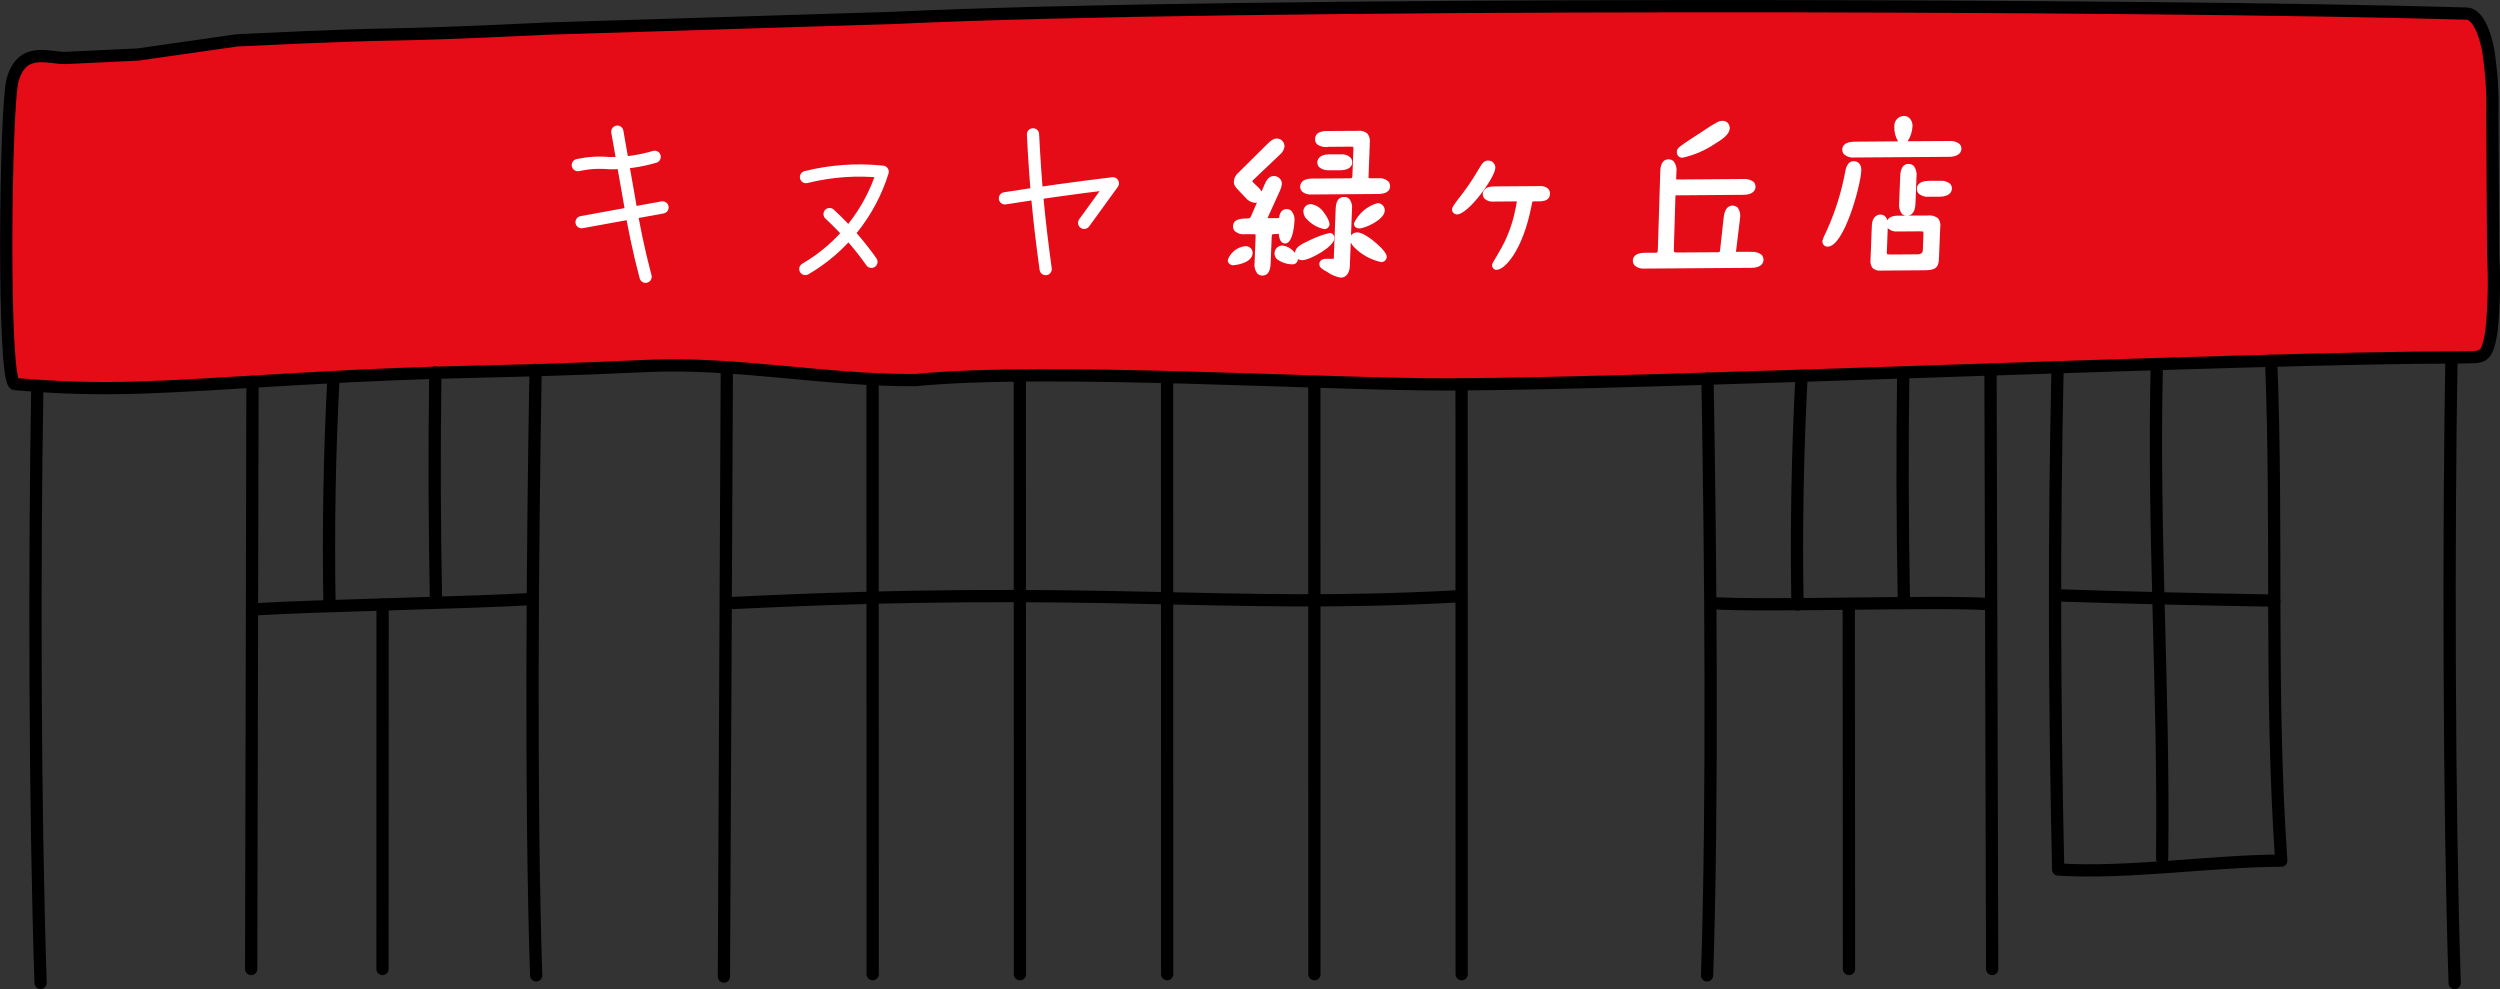 <?xml version="1.0" encoding="UTF-8"?><svg id="_レイヤー_2" xmlns="http://www.w3.org/2000/svg" viewBox="0 0 300 118.69"><rect x="0" y="0" width="300" height="118.69" fill="#333333" stroke="none"/><defs><style>.cls-1{stroke:#fff;}.cls-1,.cls-2{fill:none;}.cls-1,.cls-2,.cls-3{stroke-linecap:round;stroke-linejoin:round;stroke-width:1.47px;}.cls-2,.cls-3{stroke:#000;}.cls-4{fill:#fff;}.cls-3{fill:#e50b17;fill-rule:evenodd;}</style></defs><g id="_レイヤー_1-2"><g id="_グループ_4399"><g id="_グループ_4393"><line id="_線_112" class="cls-2" x1="87.22" y1="44.04" x2="86.87" y2="117.19"/><path id="_パス_6127" class="cls-2" d="m4.48,46.3c-.37,21.35-.31,50.35.39,71.65"/><path id="_パス_6127-2" class="cls-2" d="m294.18,42.64c-.37,21.35-.32,54.01.38,75.32"/><line id="_線_113" class="cls-2" x1="104.71" y1="45.49" x2="104.72" y2="116.9"/><line id="_線_114" class="cls-2" x1="122.38" y1="45.04" x2="122.39" y2="116.9"/><path id="_パス_12079" class="cls-2" d="m87.71,72.37c44.62-2.18,58.28.74,87.04-.8"/><line id="_線_115" class="cls-2" x1="140.05" y1="45.24" x2="140.06" y2="116.9"/><line id="_線_116" class="cls-2" x1="157.72" y1="45.78" x2="157.73" y2="116.9"/><line id="_線_117" class="cls-2" x1="175.39" y1="46.12" x2="175.4" y2="116.9"/><path id="_パス_6106" class="cls-3" d="m295.98,1.63c-37.96-1.12-148.17-1.42-188.79.52l-41.46,1.28c-23.66,1.13-13.62.28-37.27,1.41l-11.89,1.7-8.63.41c-2,.1-5.25-1.5-6.43,2.65-.88,3.13-1.24,36.36.27,36.49,11.25.97,17.55.34,33.44-.58,20.2-1.18,22.38-.67,42.54-1.6,10.43-.48,21.64,1.79,32.08,1.7,15.83-1.56,49.24.57,64.16.52,25.77-.09,95.49-3.24,121.37-3.24,2.47-.11,3.04.43,3.61-3.17.3-3.02.37-6.05.2-9.08l-.1-16.99c.07-2.58-.11-5.15-.51-7.7-.48-2.39-1.37-4.28-2.58-4.32Z"/><line id="_線_118" class="cls-2" x1="30.3" y1="45.82" x2="30.14" y2="116.28"/><path id="_パス_6127-3" class="cls-2" d="m64.27,44.39c-.37,21.35-.63,51.35.07,72.65"/><line id="_線_119" class="cls-2" x1="45.91" y1="72.55" x2="45.9" y2="116.28"/><path id="_パス_12080" class="cls-2" d="m30.77,73.11c6.73-.43,26.34-.8,33.07-1.23l-.47.02"/><line id="_線_120" class="cls-2" x1="238.86" y1="44.33" x2="239.06" y2="116.28"/><path id="_パス_6127-4" class="cls-2" d="m204.9,45.44c.37,21.35.65,50.3-.05,71.6"/><line id="_線_121" class="cls-2" x1="221.85" y1="72.5" x2="221.88" y2="116.28"/><path id="_パス_12081" class="cls-2" d="m238.87,72.5c-6.73-.43-26.81.31-33.54-.13l.47.02"/><path id="_パス_12082" class="cls-2" d="m246.91,44.06c-.45,20.29-.38,39.99.07,60.28,8.32.53,18.73-1.06,26.77-1.06-1.41-20.65-.4-39.27-1.21-59.99"/><path id="_パス_12083" class="cls-2" d="m247.45,71.46c8.23.27,17.23.48,25.46.61"/><path id="_パス_12084" class="cls-2" d="m258.82,43.68c-.49,20.47.88,38.85.64,59.33"/></g><path id="_パス_12085" class="cls-2" d="m216.17,45.44c-.47,9.02-.63,18.06-.47,27.1"/><path id="_パス_12086" class="cls-2" d="m228.39,44.71c-.13,9.18-.1,18.35.08,27.52"/><path id="_パス_12087" class="cls-2" d="m40.01,45.44c-.47,9.02-.63,18.06-.47,27.1"/><path id="_パス_12088" class="cls-2" d="m52.24,44.71c-.13,9.18-.1,18.35.08,27.52"/><g id="_グループ_4397"><g id="_グループ_4394"><path id="_パス_6158" class="cls-1" d="m69.34,19.81c1.24-.27,2.52-.35,3.79-.23,1.84.02,3.67-.24,5.43-.76"/><path id="_パス_6159" class="cls-1" d="m69.79,26.66l9.71-1.77"/><path id="_パス_6160" class="cls-1" d="m74.08,15.8l1.39,7.91c.51,3.2,1.17,6.37,2,9.5"/></g><g id="_グループ_4395"><path id="_パス_6161" class="cls-1" d="m96.72,21.25c3-.75,6.12-.97,9.2-.64-1.53,4.92-4.84,9.08-9.28,11.67"/><path id="_パス_6162" class="cls-1" d="m99.55,25.69c1.87,1.73,3.55,3.65,5.02,5.73"/></g><g id="_グループ_4396"><path id="_パス_6163" class="cls-1" d="m120.59,23.8c4.31-.68,8.62-1.28,12.95-1.8l-3.44,4.74"/><path id="_パス_6164" class="cls-1" d="m123.96,16.12c.31,6.07.69,10.14,1.52,16.17"/></g></g><g id="_グループ_4398"><path id="_パス_12089" class="cls-4" d="m159.46,20.43h1.43c.84-.02,1.36-.36,1.38-.91.01-.24-.07-.47-.24-.64-.31-.27-.71-.4-1.12-.36h-1.42c-1.24.02-1.4.67-1.41.95-.01.22.07.43.22.59.32.26.73.39,1.14.37h0Z"/><path id="_パス_12090" class="cls-4" d="m163.14,27.41c.66,0,2.99-1.04,3.03-2.12.03-.47-.33-.88-.8-.91-.03,0-.06,0-.09,0-1.24.36-2.27,1.24-2.81,2.42,0,.16.05.31.15.43.13.12.31.19.48.18h.03Z"/><path id="_パス_12091" class="cls-4" d="m165.33,21.39h-.84s-.01,0-.01,0c-.08,0-.16,0-.24-.02-.02-.11-.03-.22-.01-.32l.15-3.95c.05-.38-.06-.76-.29-1.07-.33-.27-.76-.39-1.18-.33l-3.46.02c-.56,0-1.61.01-1.64.94-.02.23.06.47.22.64.4.29.9.41,1.39.32l2.54-.02h.04c.31,0,.39.03.38.01.03.16.04.32.02.49l-.11,2.91c0,.12,0,.23-.05.34-.09.04-.19.06-.3.05l-4.51.03c-1.28,0-1.4.72-1.41.94-.01.22.07.44.22.61.31.27.72.39,1.13.36h.03l7.91-.06c.97,0,1.48-.31,1.5-.9.01-.24-.07-.47-.24-.64-.35-.28-.79-.41-1.24-.35Z"/><path id="_パス_12092" class="cls-4" d="m158.94,27.5h0c.27-.01.51-.19.59-.46.12-.53-.66-1.53-.69-1.57-.35-.53-.91-.89-1.54-.98h0c-.48-.01-.89.38-.9.86,0,0,0,.01,0,.02.02.38.18.74.47.99.56.58,1.28.98,2.07,1.14h0Z"/><path id="_パス_12093" class="cls-4" d="m162.83,27.89h0c-.28,0-.55.14-.71.37l.12-3.19c.06-.42-.05-.84-.3-1.17-.16-.19-.41-.29-.66-.26-.94,0-.98,1.06-1,1.41l-.23,6h0s-.05.01-.05.01h-.91c-.56,0-.77.34-.77.62-.02.41.33.62.99.98.47.34,1.01.56,1.58.66h0c.63,0,1.06-.55,1.09-1.37l.11-2.85c.11.22.25.41.42.58.88.89,2,1.5,3.22,1.77h0c.35.02.65-.25.68-.6,0-.19-.06-.48-.65-1.09-.47-.49-2.01-1.88-2.93-1.88Z"/><path id="_パス_12094" class="cls-4" d="m160.14,28.6c0-.17-.05-.33-.16-.45-.11-.15-.3-.22-.48-.18-.78.19-1.53.47-2.26.82-1.25.57-1.8.92-1.84,1.55-.04-.05-.08-.1-.14-.15-.34-.39-.81-.65-1.33-.73h0c-.52-.02-.97.38-.99.91-.01.26.09.52.27.71.53.4,1.16.62,1.82.64.35.04.67-.2.71-.55,0-.02,0-.03,0-.05v-.03c.17.09.36.14.55.13.87,0,3.8-1.6,3.84-2.62Z"/><path id="_パス_12095" class="cls-4" d="m149.43,29.54h0c-.96.1-1.78.75-2.1,1.66,0,.16.05.32.16.43.13.13.31.21.5.2h0s2.12-.14,2.32-1.34c.04-.24-.03-.48-.18-.66-.17-.2-.43-.31-.69-.3Z"/><path id="_パス_12096" class="cls-4" d="m153.44,28.04c.06.44.16,1.18.79,1.18.97,0,1.1-2.58,1.1-2.6.07-.46-.05-.92-.33-1.28-.15-.16-.37-.25-.59-.25-.37,0-.83.2-.92,1.06-.07.02-.15.03-.23.03h-1.15v-.03s1.5-3.3,1.5-3.3c.11-.23.18-.48.21-.74.02-.25-.07-.51-.25-.69-.18-.19-.44-.3-.7-.3-.64,0-.92.55-1.13,1.04l-.35.82c-.15-.25-.34-.47-.57-.66l-.46-.44s-.05-.07-.07-.1c0-.05.02-.1.05-.14l3.23-3.07c.31-.24.52-.6.57-.99.01-.52-.39-.95-.91-.96,0,0,0,0,0,0-.35,0-.64.16-1.13.64l-3.47,3.44c-.33.26-.54.65-.57,1.07-.02.46.25.75.6,1.11l.8.84c.27.35.67.57,1.11.62.09,0,.17,0,.26-.03l-.68,1.58c-.14.31-.19.31-.46.32-.76.02-1.7.05-1.73.94-.01.22.07.44.22.59.34.29.79.43,1.23.36h.99s0,0,0,0c.08,0,.16.01.25.02.03.11.03.23.02.34l-.12,3.05c-.07.46.04.92.31,1.3.16.17.39.26.62.26h0c.95,0,.99-1.15,1-1.52l.12-3.05c0-.12.01-.25.05-.37.17-.04.35-.05.53-.05l.23-.02Z"/><path id="_パス_12097" class="cls-4" d="m184.73,22.33l-5.43.04c-1.2,0-1.36.63-1.37.9,0,.22.07.42.22.58.29.25.66.38,1.04.34h.01l2.66-.02c.05,0,.11,0,.16,0-.03.3-.17.95-.23,1.22-.37,1.74-1.02,3.4-1.94,4.92l-.12.21c-.64,1.07-.67,1.13-.68,1.28-.01.16.05.31.16.42l.21.16h.18c.95,0,3.14-2.28,4.19-7.73.03-.17.08-.43.1-.46.08-.02.17-.03.26-.03h.63c.98,0,1.21-.49,1.22-.9.02-.22-.07-.44-.22-.61-.29-.25-.67-.36-1.05-.32Z"/><path id="_パス_12098" class="cls-4" d="m179.2,19.52c-.15-.16-.36-.25-.58-.25-.5-.06-.8.43-.9.58l-.26.42c-.52.89-1.08,1.76-1.69,2.59-.06.08-.19.25-.34.45-1.04,1.34-1.18,1.58-1.19,1.82,0,.16.06.31.17.42.11.11.27.18.43.18h.01c1.36-.02,4.54-4.41,4.59-5.57.01-.24-.07-.46-.24-.63Z"/><path id="_パス_12099" class="cls-4" d="m201.91,18.92h.03c1.41-.32,2.75-.91,3.94-1.72.74-.46,1.65-1.03,1.69-1.8h0c.01-.24-.08-.47-.24-.65-.16-.17-.39-.26-.62-.25-.21,0-.42.05-.62.15-.57.31-1.12.65-1.64,1.02-3.15,2.04-3.21,2.09-3.23,2.55-.01.19.05.37.18.51.13.13.31.2.5.2Z"/><path id="_パス_12100" class="cls-4" d="m210.18,30.22h-1.7s0,.01,0,.01c-.09,0-.14,0-.15,0,0-.04,0-.08,0-.12l.47-3.86c.09-.45,0-.92-.25-1.31-.17-.17-.41-.27-.65-.27-.34,0-.94.19-1.06,1.44l-.42,3.82c-.04.33-.04.34-.4.34l-4.75.03c-.13.02-.26,0-.37-.06,0,0-.05-.05-.04-.31l.19-6.32c0-.1.02-.15.02-.16.05-.01.11-.02.16-.01l7.94-.06c1.31,0,1.48-.66,1.49-.94.01-.23-.07-.45-.22-.61-.35-.26-.77-.38-1.2-.35l-8.01.06h0c-.06,0-.09,0-.09,0,0-.03,0-.07,0-.1l.03-.76c.07-.46-.04-.92-.31-1.3-.16-.17-.39-.26-.63-.26h0c-.94,0-.99,1.08-1,1.53l-.29,9.29c-.02.39-.04.39-.4.39h-1.14c-1.18.01-1.44.51-1.46.92-.01.23.07.45.23.62.32.27.73.4,1.15.36h.05l12.78-.09c1.29,0,1.46-.66,1.47-.94.01-.23-.07-.45-.23-.62-.34-.27-.78-.4-1.22-.35Z"/><path id="_パス_12101" class="cls-4" d="m222.46,19.34h0c-.81,0-.97.91-1.05,1.35-.44,2.34-1.15,4.62-2.12,6.8-.59,1.23-.6,1.36-.6,1.44-.01.18.05.36.18.49.11.12.27.18.44.18h.01c1.98-.01,3.96-7.36,4.03-9.09.04-.33-.05-.66-.26-.92-.16-.16-.38-.25-.61-.24Z"/><path id="_パス_12102" class="cls-4" d="m232.78,21.7h-1.27c-1.26,0-1.47.58-1.49.93-.01.23.07.45.23.61.34.29.78.42,1.22.37h1.27c1.31-.02,1.48-.68,1.49-.97.01-.22-.07-.43-.22-.59-.35-.28-.79-.4-1.23-.35Z"/><path id="_パス_12103" class="cls-4" d="m235.14,17.27c-.35-.27-.79-.39-1.23-.35l-4.99.03c.34-.52.54-1.12.58-1.75.03-.36-.08-.71-.32-.98-.19-.21-.46-.33-.74-.31-.65.03-1.15.59-1.12,1.24,0,.02,0,.03,0,.05-.03.62.13,1.23.45,1.76l-5.22.04c-1.19.01-1.46.51-1.48.92-.01.23.07.45.23.61.34.29.78.42,1.22.37h0l11.36-.08c.91,0,1.46-.36,1.49-.94.01-.22-.07-.44-.23-.61Z"/><path id="_パス_12104" class="cls-4" d="m231.25,25.86h-2.25c.8-.11.84-1.14.86-1.49l-.44-.02h0l.44.02.12-3.15c.07-.46-.05-.92-.31-1.29-.16-.17-.39-.26-.63-.26h0c-.95,0-1,1.11-1.02,1.53l-.12,3.15c-.07.45.04.91.31,1.29.13.13.3.22.48.24h-.94c-.78,0-1.12.28-1.26.55-.04-.16-.13-.31-.24-.43-.16-.17-.38-.26-.61-.25-.18,0-.98.08-1.02,1.35l-.16,4.07c-.05.36.04.72.26,1.01.27.22.61.33.96.29h.05l5.37-.04c1.42-.01,1.55-.61,1.58-1.53l.15-3.66c.06-.37-.03-.75-.26-1.04-.37-.29-.84-.41-1.3-.33Zm-4.82,4.2l.1-2.7s.04.05.06.07c.3.26.69.38,1.09.35h0l2.67-.02h.02c.32,0,.42.05.42.03.02.14.03.27.02.41l-.07,1.81q-.02.5-.62.51l-3.1.02c-.19,0-.38,0-.57-.03-.04-.15-.05-.3-.03-.45Z"/></g></g></g></svg>